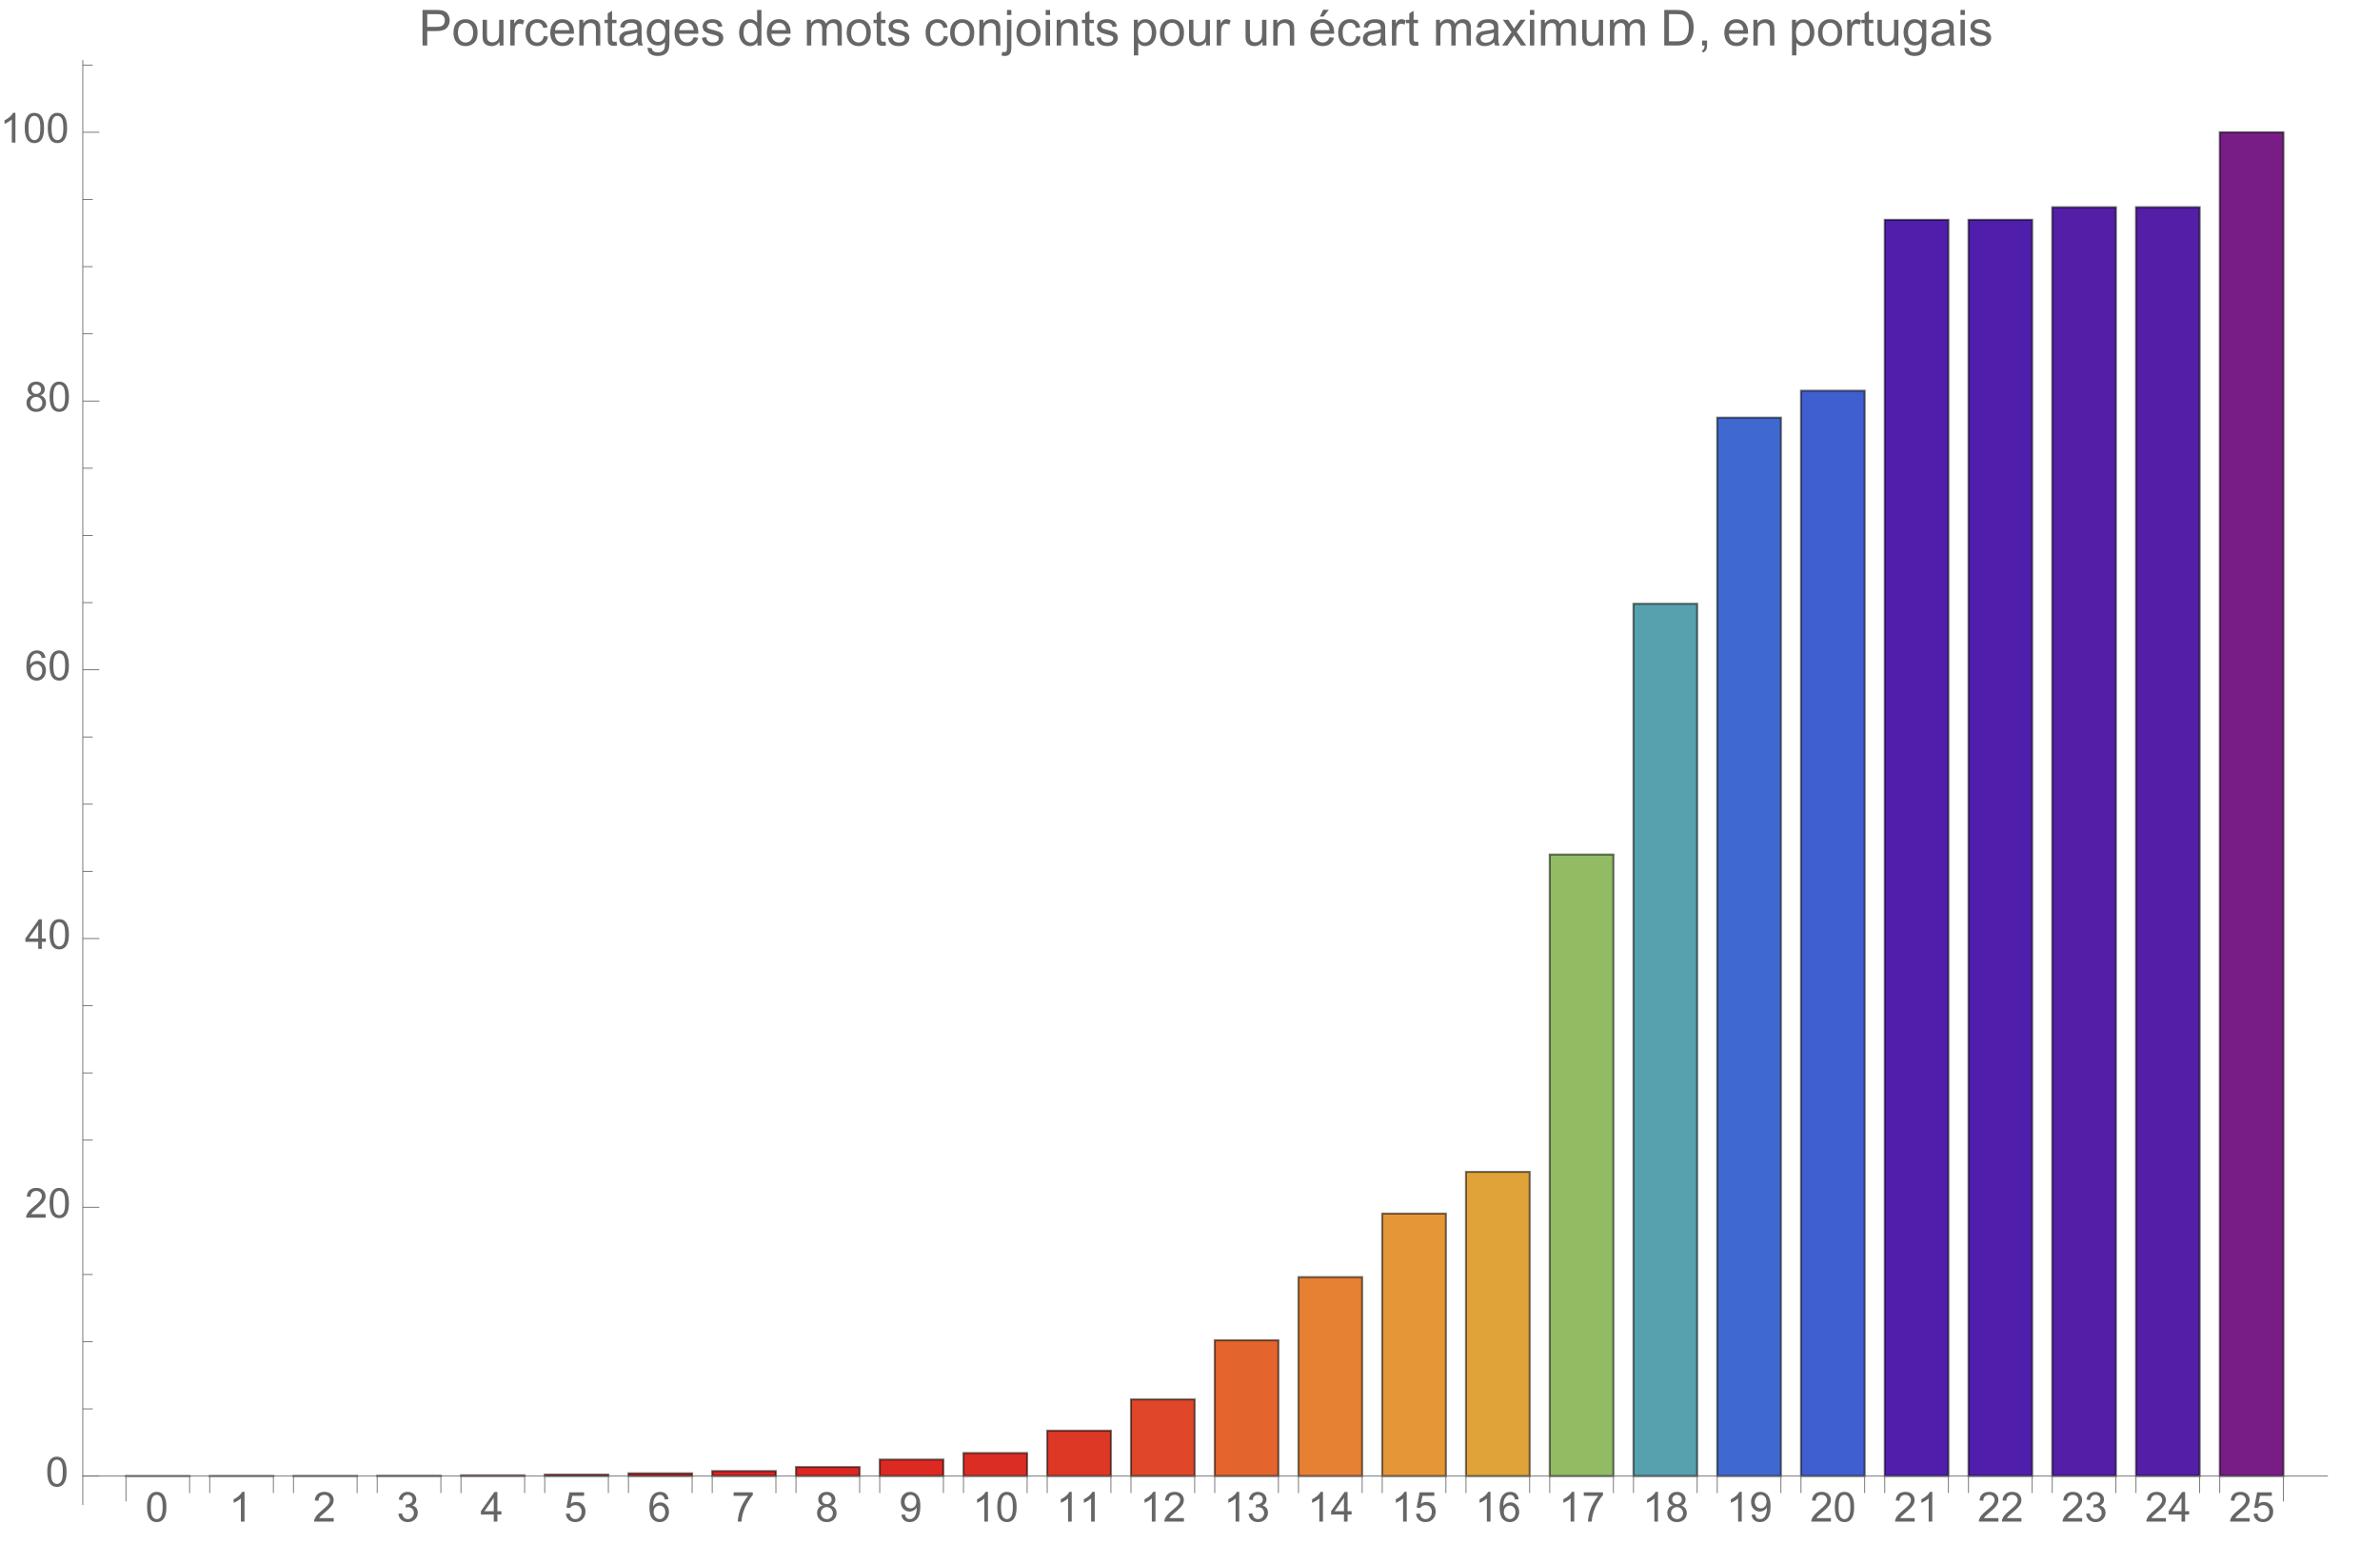 <svg preserveAspectRatio="xMidYMin" viewBox="0 0 575 373" xmlns="http://www.w3.org/2000/svg" xmlns:xlink="http://www.w3.org/1999/xlink"><symbol id="a" overflow="visible"><path d="m.414-3.531c0-.844.09-1.527.262-2.043.176-.516.434-.914.777-1.191.344-.281.773-.422 1.297-.422.383 0 .719.078 1.008.23.289.156.531.379.719.672.188.289.336.645.445 1.062.109.418.16.984.16 1.691 0 .84-.086 1.52-.258 2.035s-.43.914-.773 1.195c-.344.281-.777.422-1.301.422-.691 0-1.234-.246-1.625-.742-.473-.594-.711-1.566-.711-2.91zm.906 0c0 1.176.137 1.957.41 2.348.277.387.613.582 1.02.582.402 0 .742-.195 1.016-.586.277-.391.414-1.172.414-2.344 0-1.18-.137-1.961-.414-2.348-.273-.387-.617-.582-1.027-.582-.402 0-.727.172-.965.516-.305.434-.453 1.238-.453 2.414zm0 0"/></symbol><symbol id="b" overflow="visible"><path d="m3.727 0h-.879v-5.602c-.211.203-.488.406-.832.605-.344.203-.652.355-.926.457v-.852c.492-.23.922-.512 1.289-.84.367-.328.629-.648.781-.957h.566zm0 0"/></symbol><symbol id="c" overflow="visible"><path d="m5.035-.844v.844h-4.73c-.008-.211.027-.414.102-.609.121-.324.312-.641.578-.953s.648-.672 1.148-1.086c.777-.637 1.305-1.141 1.578-1.516.273-.371.41-.723.41-1.055 0-.348-.125-.645-.375-.883-.246-.238-.574-.359-.973-.359-.422 0-.762.129-1.016.383-.254.254-.383.605-.387 1.055l-.902-.094c.062-.672.293-1.188.699-1.539.402-.355.945-.531 1.625-.531.688 0 1.23.191 1.629.57.402.383.602.855.602 1.418 0 .285-.059.566-.176.844-.117.277-.312.566-.582.875-.273.305-.723.727-1.355 1.258-.527.441-.867.742-1.016.902-.148.156-.273.316-.371.477zm0 0"/></symbol><symbol id="d" overflow="visible"><path d="m.422-1.891.875-.117c.102.5.273.859.516 1.078s.539.328.887.328c.414 0 .762-.141 1.047-.43.285-.285.43-.641.43-1.062 0-.406-.133-.738-.395-1-.266-.262-.602-.391-1.008-.391-.164 0-.371.031-.621.094l.098-.77c.059.008.105.012.141.012.375 0 .715-.102 1.012-.297.301-.195.449-.496.449-.902 0-.32-.109-.59-.328-.801-.219-.211-.496-.316-.844-.316-.34 0-.625.105-.852.324-.23.215-.375.535-.441.965l-.879-.156c.109-.59.352-1.047.734-1.371.379-.324.852-.484 1.418-.484.391 0 .75.082 1.082.25.328.168.578.398.754.688.172.289.262.598.262.922 0 .309-.086.594-.25.844-.168.254-.414.457-.738.609.422.098.754.297.988.605.234.309.352.691.352 1.156 0 .625-.23 1.152-.688 1.59-.453.434-1.031.648-1.727.648-.629 0-1.148-.184-1.566-.559-.414-.375-.652-.859-.707-1.457zm0 0"/></symbol><symbol id="e" overflow="visible"><path d="m3.234 0v-1.715h-3.109v-.805l3.27-4.637h.715v4.637h.969v.805h-.969v1.715zm0-2.52v-3.227l-2.242 3.227zm0 0"/></symbol><symbol id="f" overflow="visible"><path d="m.414-1.875.922-.078c.07.449.23.785.477 1.012.25.227.551.34.902.34.422 0 .781-.16 1.074-.477.293-.32.438-.742.438-1.27 0-.504-.141-.898-.422-1.188-.281-.289-.648-.434-1.105-.434-.281 0-.539.062-.766.191-.227.129-.406.297-.535.5l-.828-.105.695-3.68h3.559v.844h-2.855l-.387 1.922c.43-.301.879-.449 1.352-.449.625 0 1.152.215 1.582.648s.645.992.645 1.672c0 .648-.188 1.207-.566 1.68-.457.578-1.086.867-1.879.867-.652 0-1.184-.18-1.594-.547-.41-.363-.648-.848-.707-1.449zm0 0"/></symbol><symbol id="g" overflow="visible"><path d="m4.977-5.406-.875.07c-.078-.344-.188-.598-.332-.754-.238-.25-.531-.375-.879-.375-.281 0-.527.078-.738.234-.277.203-.492.496-.652.883-.16.387-.242.941-.25 1.656.211-.324.469-.562.777-.719.305-.156.625-.234.961-.234.586 0 1.086.215 1.496.648.414.43.617.988.617 1.672 0 .449-.098.867-.289 1.254-.195.383-.461.68-.797.883-.34.207-.727.309-1.156.309-.73 0-1.328-.27-1.789-.809-.461-.539-.695-1.426-.695-2.664 0-1.383.258-2.387.766-3.016.445-.547 1.047-.82 1.805-.82.562 0 1.023.156 1.383.473s.574.754.648 1.309zm-3.59 3.086c0 .305.062.594.191.871.129.277.309.488.539.633.234.145.477.215.73.215.371 0 .688-.148.957-.449.266-.301.398-.707.398-1.219 0-.496-.133-.887-.395-1.172-.262-.285-.598-.426-.996-.426s-.734.141-1.012.426c-.277.285-.414.66-.414 1.121zm0 0"/></symbol><symbol id="h" overflow="visible"><path d="m.473-6.219v-.848h4.637v.684c-.457.484-.91 1.129-1.355 1.934-.449.805-.793 1.633-1.039 2.48-.176.602-.289 1.258-.336 1.969h-.902c.008-.562.117-1.242.328-2.039.211-.797.516-1.57.914-2.309.395-.742.816-1.363 1.262-1.871zm0 0"/></symbol><symbol id="i" overflow="visible"><path d="m1.766-3.883c-.363-.133-.633-.324-.809-.57s-.262-.543-.262-.891c0-.52.184-.957.559-1.312s.875-.531 1.496-.531c.625 0 1.125.18 1.508.543.383.363.57.805.57 1.328 0 .332-.086.621-.262.867-.172.246-.438.434-.793.566.441.145.773.375 1.004.695.23.32.344.699.344 1.141 0 .613-.215 1.129-.648 1.543-.434.418-1.004.625-1.707.625-.707 0-1.277-.207-1.711-.625-.434-.418-.648-.941-.648-1.566 0-.465.117-.855.352-1.168.238-.316.574-.531 1.008-.645zm-.172-1.488c0 .34.105.613.324.832.219.215.504.32.852.32.34 0 .613-.105.832-.32.215-.211.324-.473.324-.781 0-.324-.113-.594-.336-.816-.223-.219-.5-.328-.832-.328-.336 0-.613.105-.836.324-.219.215-.328.469-.328.77zm-.285 3.305c0 .25.059.496.18.73.117.234.293.414.527.543.234.129.488.191.758.191.422 0 .766-.133 1.039-.406.273-.27.41-.613.41-1.027 0-.426-.141-.773-.422-1.051-.281-.277-.633-.414-1.059-.414-.414 0-.754.137-1.027.41-.27.273-.406.613-.406 1.023zm0 0"/></symbol><symbol id="j" overflow="visible"><path d="m.547-1.656.844-.078c.07.398.211.688.41.867.203.18.461.266.777.266.27 0 .508-.062.711-.184.203-.125.371-.289.5-.496.129-.207.238-.484.328-.836.086-.352.133-.711.133-1.078 0-.039-.004-.094-.008-.172-.176.277-.414.504-.719.68-.305.172-.633.262-.988.262-.594 0-1.094-.215-1.504-.645-.41-.43-.617-.996-.617-1.699 0-.727.215-1.312.645-1.754.426-.441.965-.664 1.605-.664.469 0 .895.125 1.277.375.387.25.68.609.879 1.074.203.465.301 1.133.301 2.012 0 .914-.098 1.645-.297 2.188-.199.539-.492.953-.887 1.234-.391.285-.852.426-1.379.426-.559 0-1.016-.156-1.371-.465-.355-.312-.57-.75-.641-1.312zm3.598-3.156c0-.508-.133-.906-.402-1.203-.27-.297-.59-.445-.969-.445-.391 0-.73.16-1.02.48-.289.316-.434.73-.434 1.238 0 .457.137.828.41 1.113.277.285.613.426 1.02.426s.742-.141 1.004-.426c.262-.285.391-.68.391-1.184zm0 0"/></symbol><symbol id="k" overflow="visible"><path d="m.926 0v-8.59h3.238c.57 0 1.008.027 1.309.082.422.07.777.203 1.059.402.285.195.516.473.691.828.172.355.262.746.262 1.172 0 .73-.234 1.348-.699 1.855-.465.504-1.305.758-2.52.758h-2.203v3.492zm1.137-4.508h2.219c.734 0 1.258-.133 1.566-.406.309-.273.465-.66.465-1.156 0-.359-.094-.668-.273-.922-.184-.258-.422-.426-.719-.508-.191-.051-.547-.078-1.062-.078h-2.195zm0 0"/></symbol><symbol id="l" overflow="visible"><path d="m.398-3.109c0-1.152.32-2.008.961-2.562.535-.461 1.188-.691 1.957-.691.855 0 1.555.281 2.098.84.543.562.812 1.336.812 2.324 0 .801-.117 1.43-.359 1.891-.238.457-.59.816-1.047 1.066-.461.254-.961.383-1.504.383-.871 0-1.574-.281-2.113-.836-.535-.559-.805-1.367-.805-2.414zm1.086 0c0 .797.172 1.391.52 1.789.348.395.785.594 1.312.594.523 0 .957-.199 1.309-.598.348-.398.52-1.004.52-1.824 0-.77-.176-1.352-.523-1.746-.352-.398-.785-.598-1.305-.598-.527 0-.965.199-1.312.594-.348.395-.52.992-.52 1.789zm0 0"/></symbol><symbol id="m" overflow="visible"><path d="m4.867 0v-.914c-.484.703-1.141 1.055-1.973 1.055-.367 0-.711-.07-1.027-.211-.32-.141-.555-.316-.711-.531-.152-.211-.262-.473-.324-.781-.043-.207-.066-.535-.066-.984v-3.855h1.055v3.449c0 .551.023.922.066 1.117.066.277.207.492.422.652.215.156.48.238.797.238.316 0 .613-.082.891-.246.277-.16.473-.383.59-.66.113-.281.172-.688.172-1.219v-3.332h1.055v6.223zm0 0"/></symbol><symbol id="n" overflow="visible"><path d="m.781 0v-6.223h.945v.941c.242-.441.469-.73.672-.871.207-.141.43-.211.68-.211.355 0 .715.113 1.082.34l-.363.977c-.258-.152-.516-.227-.773-.227-.23 0-.438.07-.621.207-.184.141-.316.332-.395.578-.117.375-.172.785-.172 1.23v3.258zm0 0"/></symbol><symbol id="o" overflow="visible"><path d="m4.852-2.281 1.039.137c-.113.715-.406 1.273-.871 1.68-.469.402-1.043.605-1.723.605-.852 0-1.535-.277-2.051-.836-.52-.555-.777-1.352-.777-2.391 0-.672.109-1.262.336-1.766.223-.504.559-.883 1.016-1.133.453-.254.949-.379 1.484-.379.676 0 1.227.172 1.656.512.43.344.707.828.828 1.457l-1.023.16c-.098-.418-.273-.734-.52-.945-.25-.211-.551-.316-.902-.316-.531 0-.961.191-1.293.57-.332.383-.496.984-.496 1.809 0 .836.156 1.445.477 1.82.32.379.742.57 1.258.57.414 0 .758-.125 1.035-.383.277-.254.453-.641.527-1.172zm0 0"/></symbol><symbol id="p" overflow="visible"><path d="m5.051-2.004 1.09.137c-.172.637-.492 1.129-.953 1.48-.465.352-1.062.527-1.781.527-.91 0-1.633-.281-2.168-.84-.531-.562-.801-1.348-.801-2.359 0-1.047.273-1.859.812-2.438s1.234-.867 2.094-.867c.832 0 1.516.285 2.039.848.527.566.793 1.367.793 2.391 0 .062-.004.156-.004.281h-4.641c.039.684.23 1.211.578 1.57.348.363.781.547 1.301.547.387 0 .715-.102.988-.305.273-.203.492-.527.652-.973zm-3.465-1.707h3.477c-.047-.523-.18-.914-.398-1.176-.336-.406-.773-.609-1.305-.609-.484 0-.895.16-1.223.488-.332.324-.512.758-.551 1.297zm0 0"/></symbol><symbol id="q" overflow="visible"><path d="m.789 0v-6.223h.953v.887c.457-.684 1.117-1.027 1.977-1.027.375 0 .723.066 1.035.203.316.133.551.309.707.527s.266.48.328.781c.039.195.059.539.059 1.023v3.828h-1.055v-3.785c0-.43-.043-.75-.121-.965-.082-.211-.23-.383-.438-.508-.211-.129-.453-.191-.734-.191-.449 0-.84.145-1.164.426-.328.285-.492.828-.492 1.625v3.398zm0 0"/></symbol><symbol id="r" overflow="visible"><path d="m3.094-.945.152.934c-.297.062-.562.094-.797.094-.383 0-.68-.059-.891-.184-.211-.121-.359-.277-.445-.477-.086-.195-.129-.609-.129-1.242v-3.582h-.773v-.82h.773v-1.543l1.047-.633v2.176h1.062v.82h-1.062v3.637c0 .301.02.496.059.582.035.086.098.152.18.207.086.051.207.074.363.074.117 0 .27-.012.461-.043zm0 0"/></symbol><symbol id="s" overflow="visible"><path d="m4.852-.766c-.391.332-.766.562-1.129.703-.359.137-.746.203-1.16.203-.684 0-1.211-.168-1.578-.5-.367-.336-.551-.762-.551-1.281 0-.305.07-.582.207-.836.141-.25.32-.453.547-.605.223-.152.477-.27.758-.348.207-.055.52-.105.938-.156.852-.102 1.477-.223 1.883-.363.004-.145.004-.238.004-.277 0-.43-.098-.73-.301-.906-.27-.238-.668-.359-1.199-.359-.496 0-.863.09-1.098.262-.238.176-.414.48-.523.926l-1.031-.141c.094-.441.246-.801.461-1.07.215-.273.523-.48.93-.629.406-.145.879-.219 1.414-.219.531 0 .961.062 1.297.188.332.125.574.281.73.473.156.188.266.43.328.719.035.18.051.5.051.969v1.406c0 .98.023 1.602.07 1.863.043.258.133.508.266.746h-1.102c-.109-.219-.18-.477-.211-.766zm-.086-2.359c-.383.156-.961.289-1.727.398-.434.062-.738.133-.918.211-.18.078-.316.195-.418.344-.098.152-.145.32-.145.5 0 .281.105.516.32.703.211.188.523.281.934.281.406 0 .766-.086 1.086-.266.316-.176.547-.422.695-.727.113-.238.172-.594.172-1.055zm0 0"/></symbol><symbol id="t" overflow="visible"><path d="m.598.516 1.027.152c.043.316.16.547.355.691.262.195.621.293 1.074.293.488 0 .863-.098 1.129-.293s.445-.469.539-.82c.055-.215.082-.664.074-1.352-.461.543-1.031.812-1.719.812-.855 0-1.52-.309-1.988-.926-.469-.617-.703-1.355-.703-2.223 0-.594.105-1.141.324-1.641.215-.504.523-.891.934-1.164.406-.273.887-.41 1.438-.41.734 0 1.34.297 1.816.891v-.75h.973v5.379c0 .969-.098 1.656-.297 2.059-.195.406-.508.723-.938.957-.426.234-.953.352-1.578.352-.742 0-1.34-.164-1.801-.5-.457-.332-.676-.836-.66-1.508zm.871-3.738c0 .816.164 1.41.488 1.785s.73.562 1.219.562c.484 0 .891-.184 1.219-.559.328-.371.492-.957.492-1.754 0-.762-.168-1.336-.508-1.723-.336-.387-.746-.582-1.223-.582-.469 0-.867.191-1.195.574-.328.379-.492.945-.492 1.695zm0 0"/></symbol><symbol id="u" overflow="visible"><path d="m.367-1.859 1.047-.164c.059.418.219.742.488.961.266.223.641.336 1.121.336.484 0 .844-.098 1.078-.297.234-.195.352-.43.352-.695 0-.238-.102-.422-.312-.562-.145-.094-.5-.211-1.078-.355-.773-.195-1.309-.363-1.605-.508-.301-.141-.527-.34-.68-.59-.156-.254-.23-.531-.23-.836 0-.277.062-.535.188-.77.129-.238.301-.434.52-.59.164-.121.387-.223.672-.309.281-.082.586-.125.91-.125.488 0 .918.07 1.285.211.371.141.645.332.816.57.176.242.297.562.367.965l-1.031.141c-.047-.32-.184-.57-.41-.75-.223-.18-.543-.27-.949-.27-.484 0-.832.082-1.039.238-.207.16-.312.352-.312.562 0 .137.047.262.133.371.086.113.219.207.402.281.105.039.418.129.934.27.746.199 1.266.363 1.559.488.297.129.527.312.695.555.168.242.254.543.254.902 0 .352-.105.684-.309.992-.207.312-.504.551-.887.723-.387.168-.828.254-1.312.254-.809 0-1.426-.168-1.852-.504-.422-.336-.695-.832-.812-1.496zm0 0"/></symbol><symbol id="v" overflow="visible"><path d="m4.828 0v-.785c-.395.617-.977.926-1.742.926-.496 0-.949-.137-1.367-.41-.414-.273-.738-.656-.965-1.145-.23-.492-.344-1.055-.344-1.691 0-.621.105-1.184.309-1.691.207-.504.52-.891.934-1.164.414-.27.879-.402 1.387-.402.375 0 .711.078 1.004.238.293.156.531.363.715.617v-3.082h1.047v8.59zm-3.336-3.105c0 .797.172 1.395.508 1.785.336.395.73.594 1.188.594.461 0 .852-.188 1.176-.566.32-.375.48-.949.48-1.723 0-.852-.164-1.477-.492-1.875-.328-.398-.73-.602-1.211-.602-.469 0-.859.195-1.176.578-.312.383-.473.984-.473 1.809zm0 0"/></symbol><symbol id="w" overflow="visible"><path d="m.789 0v-6.223h.945v.871c.195-.305.453-.547.781-.734.324-.184.691-.277 1.105-.277.461 0 .84.098 1.133.285.297.191.504.461.625.805.492-.727 1.133-1.09 1.922-1.09.617 0 1.09.172 1.426.512.332.344.496.867.496 1.578v4.273h-1.051v-3.922c0-.422-.031-.723-.102-.91-.066-.184-.191-.332-.371-.449-.18-.113-.391-.168-.633-.168-.438 0-.801.145-1.09.438-.289.289-.434.754-.434 1.395v3.617h-1.055v-4.043c0-.469-.086-.82-.258-1.055s-.453-.352-.844-.352c-.297 0-.57.078-.824.234-.25.156-.434.387-.547.684-.113.301-.172.734-.172 1.305v3.227zm0 0"/></symbol><symbol id="x" overflow="visible"><path d="m.785-7.367v-1.223h1.055v1.223zm-1.336 9.781.199-.898c.211.055.375.086.5.086.215 0 .375-.074.477-.215.105-.145.16-.5.16-1.07v-6.539h1.055v6.562c0 .766-.098 1.301-.301 1.598-.254.391-.672.586-1.266.586-.285 0-.559-.035-.824-.109zm0 0"/></symbol><symbol id="y" overflow="visible"><path d="m.797-7.375v-1.215h1.055v1.215zm0 7.375v-6.223h1.055v6.223zm0 0"/></symbol><symbol id="z" overflow="visible"><path d="m.789 2.383v-8.605h.961v.809c.227-.316.484-.555.77-.711.285-.16.629-.238 1.035-.238.531 0 1 .137 1.406.41s.715.66.922 1.156c.207.5.312 1.047.312 1.641 0 .637-.117 1.207-.344 1.719-.23.508-.562.898-.996 1.172-.438.27-.895.406-1.375.406-.352 0-.668-.074-.945-.223-.281-.148-.512-.336-.691-.562v3.027zm.957-5.461c0 .801.16 1.395.488 1.777.324.383.715.574 1.176.574.469 0 .871-.199 1.203-.594.336-.398.504-1.012.504-1.844 0-.793-.164-1.387-.492-1.781-.324-.395-.715-.594-1.168-.594-.449 0-.848.211-1.191.633-.348.418-.52 1.031-.52 1.828zm0 0"/></symbol><symbol id="A" overflow="visible"><path d="m5.051-2.004 1.09.137c-.172.637-.492 1.129-.953 1.48-.465.352-1.062.527-1.781.527-.91 0-1.633-.281-2.168-.84-.531-.562-.801-1.348-.801-2.359 0-1.047.273-1.859.812-2.438s1.234-.867 2.094-.867c.832 0 1.516.285 2.039.848.527.566.793 1.367.793 2.391 0 .062-.004.156-.004.281h-4.641c.039.684.23 1.211.578 1.57.348.363.781.547 1.301.547.387 0 .715-.102.988-.305.273-.203.492-.527.652-.973zm-3.465-1.707h3.477c-.047-.523-.18-.914-.398-1.176-.336-.406-.773-.609-1.305-.609-.484 0-.895.16-1.223.488-.332.324-.512.758-.551 1.297zm1.141-3.285.777-1.641h1.383l-1.289 1.641zm0 0"/></symbol><symbol id="B" overflow="visible"><path d="m.086 0 2.273-3.234-2.102-2.988h1.32l.953 1.457c.18.277.324.512.434.699.172-.258.332-.488.473-.684l1.051-1.473h1.262l-2.152 2.93 2.316 3.293h-1.297l-1.277-1.934-.34-.52-1.633 2.453zm0 0"/></symbol><symbol id="C" overflow="visible"><path d="m.926 0v-8.59h2.957c.668 0 1.18.043 1.531.121.492.113.914.32 1.258.617.453.383.793.871 1.02 1.469.223.594.336 1.273.336 2.039 0 .652-.074 1.234-.23 1.734-.152.504-.344.922-.586 1.254-.238.328-.496.59-.781.777-.281.191-.625.336-1.023.43-.402.098-.859.148-1.383.148zm1.137-1.016h1.836c.566 0 1.008-.051 1.332-.156.32-.105.578-.254.77-.445.27-.27.48-.633.629-1.086.152-.457.227-1.008.227-1.656 0-.898-.148-1.59-.441-2.07-.297-.484-.656-.805-1.078-.969-.305-.117-.793-.18-1.469-.18h-1.805zm0 0"/></symbol><symbol id="D" overflow="visible"><path d="m1.066 0v-1.203h1.199v1.203c0 .441-.078.797-.234 1.07-.156.27-.402.48-.742.629l-.293-.449c.223-.098.387-.242.492-.434.105-.188.164-.461.176-.816zm0 0"/></symbol><g transform="translate(-66 -5)"><path d="m96.426 361.648v-.023h15.383v.023zm0 0" fill="#db2122" stroke="#db2122" stroke-linecap="square" stroke-miterlimit="3.25" stroke-width=".03"/><path d="m96.426 361.648v-.023h15.383v.023zm0 0" style="fill:none;stroke-width:.5;stroke-linecap:square;stroke:#000;stroke-opacity:.518;stroke-miterlimit:3.25"/><path d="m116.66 361.648v-.031h15.383v.031zm0 0" fill="#db2122" stroke="#db2122" stroke-linecap="square" stroke-miterlimit="3.25" stroke-width=".03"/><path d="m116.66 361.648v-.031h15.383v.031zm0 0" style="fill:none;stroke-width:.5;stroke-linecap:square;stroke:#000;stroke-opacity:.518;stroke-miterlimit:3.25"/><path d="m136.895 361.648v-.047h15.383v.047zm0 0" fill="#db2122" stroke="#db2122" stroke-linecap="square" stroke-miterlimit="3.25" stroke-width=".03"/><path d="m136.895 361.648v-.047h15.383v.047zm0 0" style="fill:none;stroke-width:.5;stroke-linecap:square;stroke:#000;stroke-opacity:.518;stroke-miterlimit:3.25"/><path d="m157.129 361.648v-.09h15.383v.09zm0 0" fill="#db2222" stroke="#db2222" stroke-linecap="square" stroke-miterlimit="3.25" stroke-width=".03"/><path d="m157.129 361.648v-.09h15.383v.09zm0 0" style="fill:none;stroke-width:.5;stroke-linecap:square;stroke:#000;stroke-opacity:.518;stroke-miterlimit:3.25"/><path d="m177.363 361.648v-.18h15.383v.18zm0 0" fill="#db2222" stroke="#db2222" stroke-linecap="square" stroke-miterlimit="3.25" stroke-width=".03"/><path d="m177.363 361.648v-.18h15.383v.18zm0 0" style="fill:none;stroke-width:.5;stroke-linecap:square;stroke:#000;stroke-opacity:.518;stroke-miterlimit:3.25"/><path d="m197.598 361.648v-.359h15.383v.359zm0 0" fill="#db2222" stroke="#db2222" stroke-linecap="square" stroke-miterlimit="3.25" stroke-width=".03"/><path d="m197.598 361.648v-.359h15.383v.359zm0 0" style="fill:none;stroke-width:.5;stroke-linecap:square;stroke:#000;stroke-opacity:.518;stroke-miterlimit:3.25"/><path d="m217.832 361.648v-.66h15.383v.66zm0 0" fill="#db2322" stroke="#db2322" stroke-linecap="square" stroke-miterlimit="3.25" stroke-width=".03"/><path d="m217.832 361.648v-.66h15.383v.66zm0 0" style="fill:none;stroke-width:.5;stroke-linecap:square;stroke:#000;stroke-opacity:.518;stroke-miterlimit:3.25"/><path d="m238.066 361.648v-1.215h15.387v1.215zm0 0" fill="#db2422" stroke="#db2422" stroke-linecap="square" stroke-miterlimit="3.25" stroke-width=".03"/><path d="m238.066 361.648v-1.215h15.387v1.215zm0 0" style="fill:none;stroke-width:.5;stroke-linecap:square;stroke:#000;stroke-opacity:.518;stroke-miterlimit:3.25"/><path d="m258.301 361.648v-2.188h15.387v2.188zm0 0" fill="#db2622" stroke="#db2622" stroke-linecap="square" stroke-miterlimit="3.25" stroke-width=".03"/><path d="m258.301 361.648v-2.188h15.387v2.188zm0 0" style="fill:none;stroke-width:.5;stroke-linecap:square;stroke:#000;stroke-opacity:.518;stroke-miterlimit:3.25"/><path d="m278.535 361.648v-3.996h15.387v3.996zm0 0" fill="#dc2a23" stroke="#dc2a23" stroke-linecap="square" stroke-miterlimit="3.25" stroke-width=".03"/><path d="m278.535 361.648v-3.996h15.387v3.996zm0 0" style="fill:none;stroke-width:.5;stroke-linecap:square;stroke:#000;stroke-opacity:.518;stroke-miterlimit:3.25"/><path d="m298.77 361.648v-5.566h15.387v5.566zm0 0" fill="#dc2d24" stroke="#dc2d24" stroke-linecap="square" stroke-miterlimit="3.25" stroke-width=".03"/><path d="m298.77 361.648v-5.566h15.387v5.566zm0 0" style="fill:none;stroke-width:.5;stroke-linecap:square;stroke:#000;stroke-opacity:.518;stroke-miterlimit:3.25"/><path d="m319.004 361.648v-10.969h15.387v10.969zm0 0" fill="#dd3826" stroke="#dd3826" stroke-linecap="square" stroke-miterlimit="3.25" stroke-width=".03"/><path d="m319.004 361.648v-10.969h15.387v10.969zm0 0" style="fill:none;stroke-width:.5;stroke-linecap:square;stroke:#000;stroke-opacity:.518;stroke-miterlimit:3.25"/><path d="m339.238 361.648v-18.531h15.387v18.531zm0 0" fill="#df4728" stroke="#df4728" stroke-linecap="square" stroke-miterlimit="3.25" stroke-width=".03"/><path d="m339.238 361.648v-18.531h15.387v18.531zm0 0" style="fill:none;stroke-width:.5;stroke-linecap:square;stroke:#000;stroke-opacity:.518;stroke-miterlimit:3.25"/><path d="m359.477 361.648v-32.82h15.383v32.82zm0 0" fill="#e4642e" stroke="#e4642e" stroke-linecap="square" stroke-miterlimit="3.25" stroke-width=".03"/><path d="m359.477 361.648v-32.82h15.383v32.82zm0 0" style="fill:none;stroke-width:.5;stroke-linecap:square;stroke:#000;stroke-opacity:.518;stroke-miterlimit:3.25"/><path d="m379.711 361.648v-48.074h15.383v48.074zm0 0" fill="#e68033" stroke="#e68033" stroke-linecap="square" stroke-miterlimit="3.25" stroke-width=".03"/><path d="m379.711 361.648v-48.074h15.383v48.074zm0 0" style="fill:none;stroke-width:.5;stroke-linecap:square;stroke:#000;stroke-opacity:.518;stroke-miterlimit:3.25"/><path d="m399.945 361.648v-63.414h15.383v63.414zm0 0" fill="#e59738" stroke="#e59738" stroke-linecap="square" stroke-miterlimit="3.25" stroke-width=".03"/><path d="m399.945 361.648v-63.414h15.383v63.414zm0 0" style="fill:none;stroke-width:.5;stroke-linecap:square;stroke:#000;stroke-opacity:.518;stroke-miterlimit:3.25"/><path d="m420.18 361.648v-73.5h15.383v73.5zm0 0" fill="#e0a33a" stroke="#e0a33a" stroke-linecap="square" stroke-miterlimit="3.25" stroke-width=".03"/><path d="m420.18 361.648v-73.5h15.383v73.5zm0 0" style="fill:none;stroke-width:.5;stroke-linecap:square;stroke:#000;stroke-opacity:.518;stroke-miterlimit:3.25"/><path d="m440.414 361.648v-150.168h15.383v150.168zm0 0" fill="#91bc64" stroke="#91bc64" stroke-linecap="square" stroke-miterlimit="3.25" stroke-width=".03"/><path d="m440.414 361.648v-150.168h15.383v150.168zm0 0" style="fill:none;stroke-width:.5;stroke-linecap:square;stroke:#000;stroke-opacity:.518;stroke-miterlimit:3.25"/><path d="m460.648 361.648v-210.762h15.383v210.762zm0 0" fill="#57a0ae" stroke="#57a0ae" stroke-linecap="square" stroke-miterlimit="3.25" stroke-width=".03"/><path d="m460.648 361.648v-210.762h15.383v210.762zm0 0" style="fill:none;stroke-width:.5;stroke-linecap:square;stroke:#000;stroke-opacity:.518;stroke-miterlimit:3.25"/><path d="m480.883 361.648v-255.734h15.383v255.734zm0 0" fill="#4069cf" stroke="#4069cf" stroke-linecap="square" stroke-miterlimit="3.25" stroke-width=".03"/><path d="m480.883 361.648v-255.734h15.383v255.734zm0 0" style="fill:none;stroke-width:.5;stroke-linecap:square;stroke:#000;stroke-opacity:.518;stroke-miterlimit:3.25"/><path d="m501.117 361.648v-262.242h15.383v262.242zm0 0" fill="#3f5fd0" stroke="#3f5fd0" stroke-linecap="square" stroke-miterlimit="3.25" stroke-width=".03"/><path d="m501.117 361.648v-262.242h15.383v262.242zm0 0" style="fill:none;stroke-width:.5;stroke-linecap:square;stroke:#000;stroke-opacity:.518;stroke-miterlimit:3.25"/><path d="m521.352 361.648v-303.535h15.383v303.535zm0 0" fill="#4f1fab" stroke="#4f1fab" stroke-linecap="square" stroke-miterlimit="3.25" stroke-width=".03"/><path d="m521.352 361.648v-303.535h15.383v303.535zm0 0" style="fill:none;stroke-width:.5;stroke-linecap:square;stroke:#000;stroke-opacity:.518;stroke-miterlimit:3.25"/><path d="m541.586 361.648v-303.547h15.383v303.547zm0 0" fill="#4f1fab" stroke="#4f1fab" stroke-linecap="square" stroke-miterlimit="3.25" stroke-width=".03"/><path d="m541.586 361.648v-303.547h15.383v303.547zm0 0" style="fill:none;stroke-width:.5;stroke-linecap:square;stroke:#000;stroke-opacity:.518;stroke-miterlimit:3.25"/><path d="m561.82 361.648v-306.574h15.383v306.574zm0 0" fill="#541ea6" stroke="#541ea6" stroke-linecap="square" stroke-miterlimit="3.25" stroke-width=".03"/><path d="m561.82 361.648v-306.574h15.383v306.574zm0 0" style="fill:none;stroke-width:.5;stroke-linecap:square;stroke:#000;stroke-opacity:.518;stroke-miterlimit:3.25"/><path d="m582.055 361.648v-306.586h15.383v306.586zm0 0" fill="#541ea6" stroke="#541ea6" stroke-linecap="square" stroke-miterlimit="3.25" stroke-width=".03"/><path d="m582.055 361.648v-306.586h15.383v306.586zm0 0" style="fill:none;stroke-width:.5;stroke-linecap:square;stroke:#000;stroke-opacity:.518;stroke-miterlimit:3.25"/><path d="m602.289 361.648v-324.691h15.387v324.691zm0 0" fill="#781c86" stroke="#781c86" stroke-linecap="square" stroke-miterlimit="3.25" stroke-width=".03"/><path d="m602.289 361.648v-324.691h15.387v324.691zm0 0" style="fill:none;stroke-width:.5;stroke-linecap:square;stroke:#000;stroke-opacity:.518;stroke-miterlimit:3.25"/><path d="m86 361.648h542.309" fill="none" stroke="#666" stroke-linecap="square" stroke-miterlimit="3.25" stroke-width=".2"/><path d="m96.426 361.648v6" fill="none" stroke="#666" stroke-linecap="square" stroke-miterlimit="3.25" stroke-width=".2"/><path d="m617.676 361.648v6" fill="none" stroke="#666" stroke-linecap="square" stroke-miterlimit="3.25" stroke-width=".2"/><path d="m111.809 361.648v4" fill="none" stroke="#666" stroke-linecap="square" stroke-miterlimit="3.25" stroke-width=".2"/><path d="m116.66 361.648v4" fill="none" stroke="#666" stroke-linecap="square" stroke-miterlimit="3.25" stroke-width=".2"/><path d="m132.043 361.648v4" fill="none" stroke="#666" stroke-linecap="square" stroke-miterlimit="3.25" stroke-width=".2"/><path d="m136.895 361.648v4" fill="none" stroke="#666" stroke-linecap="square" stroke-miterlimit="3.25" stroke-width=".2"/><path d="m152.277 361.648v4" fill="none" stroke="#666" stroke-linecap="square" stroke-miterlimit="3.25" stroke-width=".2"/><path d="m157.129 361.648v4" fill="none" stroke="#666" stroke-linecap="square" stroke-miterlimit="3.25" stroke-width=".2"/><path d="m172.512 361.648v4" fill="none" stroke="#666" stroke-linecap="square" stroke-miterlimit="3.25" stroke-width=".2"/><path d="m177.363 361.648v4" fill="none" stroke="#666" stroke-linecap="square" stroke-miterlimit="3.25" stroke-width=".2"/><path d="m192.746 361.648v4" fill="none" stroke="#666" stroke-linecap="square" stroke-miterlimit="3.25" stroke-width=".2"/><path d="m197.598 361.648v4" fill="none" stroke="#666" stroke-linecap="square" stroke-miterlimit="3.25" stroke-width=".2"/><path d="m212.98 361.648v4" fill="none" stroke="#666" stroke-linecap="square" stroke-miterlimit="3.25" stroke-width=".2"/><path d="m217.832 361.648v4" fill="none" stroke="#666" stroke-linecap="square" stroke-miterlimit="3.25" stroke-width=".2"/><path d="m233.215 361.648v4" fill="none" stroke="#666" stroke-linecap="square" stroke-miterlimit="3.25" stroke-width=".2"/><path d="m238.066 361.648v4" fill="none" stroke="#666" stroke-linecap="square" stroke-miterlimit="3.25" stroke-width=".2"/><path d="m253.453 361.648v4" fill="none" stroke="#666" stroke-linecap="square" stroke-miterlimit="3.25" stroke-width=".2"/><path d="m258.301 361.648v4" fill="none" stroke="#666" stroke-linecap="square" stroke-miterlimit="3.25" stroke-width=".2"/><path d="m273.688 361.648v4" fill="none" stroke="#666" stroke-linecap="square" stroke-miterlimit="3.25" stroke-width=".2"/><path d="m278.535 361.648v4" fill="none" stroke="#666" stroke-linecap="square" stroke-miterlimit="3.25" stroke-width=".2"/><path d="m293.922 361.648v4" fill="none" stroke="#666" stroke-linecap="square" stroke-miterlimit="3.25" stroke-width=".2"/><path d="m298.77 361.648v4" fill="none" stroke="#666" stroke-linecap="square" stroke-miterlimit="3.25" stroke-width=".2"/><path d="m314.156 361.648v4" fill="none" stroke="#666" stroke-linecap="square" stroke-miterlimit="3.25" stroke-width=".2"/><path d="m319.004 361.648v4" fill="none" stroke="#666" stroke-linecap="square" stroke-miterlimit="3.25" stroke-width=".2"/><path d="m334.391 361.648v4" fill="none" stroke="#666" stroke-linecap="square" stroke-miterlimit="3.25" stroke-width=".2"/><path d="m339.238 361.648v4" fill="none" stroke="#666" stroke-linecap="square" stroke-miterlimit="3.25" stroke-width=".2"/><path d="m354.625 361.648v4" fill="none" stroke="#666" stroke-linecap="square" stroke-miterlimit="3.25" stroke-width=".2"/><path d="m359.477 361.648v4" fill="none" stroke="#666" stroke-linecap="square" stroke-miterlimit="3.25" stroke-width=".2"/><path d="m374.859 361.648v4" fill="none" stroke="#666" stroke-linecap="square" stroke-miterlimit="3.25" stroke-width=".2"/><path d="m379.711 361.648v4" fill="none" stroke="#666" stroke-linecap="square" stroke-miterlimit="3.25" stroke-width=".2"/><path d="m395.094 361.648v4" fill="none" stroke="#666" stroke-linecap="square" stroke-miterlimit="3.25" stroke-width=".2"/><path d="m399.945 361.648v4" fill="none" stroke="#666" stroke-linecap="square" stroke-miterlimit="3.25" stroke-width=".2"/><path d="m415.328 361.648v4" fill="none" stroke="#666" stroke-linecap="square" stroke-miterlimit="3.25" stroke-width=".2"/><path d="m420.18 361.648v4" fill="none" stroke="#666" stroke-linecap="square" stroke-miterlimit="3.25" stroke-width=".2"/><path d="m435.562 361.648v4" fill="none" stroke="#666" stroke-linecap="square" stroke-miterlimit="3.25" stroke-width=".2"/><path d="m440.414 361.648v4" fill="none" stroke="#666" stroke-linecap="square" stroke-miterlimit="3.25" stroke-width=".2"/><path d="m455.797 361.648v4" fill="none" stroke="#666" stroke-linecap="square" stroke-miterlimit="3.25" stroke-width=".2"/><path d="m460.648 361.648v4" fill="none" stroke="#666" stroke-linecap="square" stroke-miterlimit="3.25" stroke-width=".2"/><path d="m476.031 361.648v4" fill="none" stroke="#666" stroke-linecap="square" stroke-miterlimit="3.25" stroke-width=".2"/><path d="m480.883 361.648v4" fill="none" stroke="#666" stroke-linecap="square" stroke-miterlimit="3.25" stroke-width=".2"/><path d="m496.266 361.648v4" fill="none" stroke="#666" stroke-linecap="square" stroke-miterlimit="3.25" stroke-width=".2"/><path d="m501.117 361.648v4" fill="none" stroke="#666" stroke-linecap="square" stroke-miterlimit="3.25" stroke-width=".2"/><path d="m516.5 361.648v4" fill="none" stroke="#666" stroke-linecap="square" stroke-miterlimit="3.25" stroke-width=".2"/><path d="m521.352 361.648v4" fill="none" stroke="#666" stroke-linecap="square" stroke-miterlimit="3.25" stroke-width=".2"/><path d="m536.734 361.648v4" fill="none" stroke="#666" stroke-linecap="square" stroke-miterlimit="3.25" stroke-width=".2"/><path d="m541.586 361.648v4" fill="none" stroke="#666" stroke-linecap="square" stroke-miterlimit="3.25" stroke-width=".2"/><path d="m556.969 361.648v4" fill="none" stroke="#666" stroke-linecap="square" stroke-miterlimit="3.25" stroke-width=".2"/><path d="m561.82 361.648v4" fill="none" stroke="#666" stroke-linecap="square" stroke-miterlimit="3.25" stroke-width=".2"/><path d="m577.203 361.648v4" fill="none" stroke="#666" stroke-linecap="square" stroke-miterlimit="3.25" stroke-width=".2"/><path d="m582.055 361.648v4" fill="none" stroke="#666" stroke-linecap="square" stroke-miterlimit="3.25" stroke-width=".2"/><path d="m597.438 361.648v4" fill="none" stroke="#666" stroke-linecap="square" stroke-miterlimit="3.25" stroke-width=".2"/><path d="m602.289 361.648v4" fill="none" stroke="#666" stroke-linecap="square" stroke-miterlimit="3.25" stroke-width=".2"/></g><use fill="#666" x="35.117" xlink:href="#a" y="367.647"/><use fill="#666" x="55.352" xlink:href="#b" y="367.647"/><use fill="#666" x="75.586" xlink:href="#c" y="367.647"/><use fill="#666" x="95.821" xlink:href="#d" y="367.647"/><use fill="#666" x="116.055" xlink:href="#e" y="367.647"/><use fill="#666" x="136.29" xlink:href="#f" y="367.647"/><use fill="#666" x="156.525" xlink:href="#g" y="367.647"/><use fill="#666" x="176.759" xlink:href="#h" y="367.647"/><use fill="#666" x="196.994" xlink:href="#i" y="367.647"/><use fill="#666" x="217.228" xlink:href="#j" y="367.647"/><g fill="#666"><use x="234.963" xlink:href="#b" y="367.647"/><use x="240.524" xlink:href="#a" y="367.647"/></g><g fill="#666"><use x="255.198" xlink:href="#b" y="367.647"/><use x="260.759" xlink:href="#b" y="367.647"/></g><g fill="#666"><use x="275.432" xlink:href="#b" y="367.647"/><use x="280.994" xlink:href="#c" y="367.647"/></g><g fill="#666"><use x="295.667" xlink:href="#b" y="367.647"/><use x="301.228" xlink:href="#d" y="367.647"/></g><g fill="#666"><use x="315.901" xlink:href="#b" y="367.647"/><use x="321.463" xlink:href="#e" y="367.647"/></g><g fill="#666"><use x="336.136" xlink:href="#b" y="367.647"/><use x="341.697" xlink:href="#f" y="367.647"/></g><g fill="#666"><use x="356.371" xlink:href="#b" y="367.647"/><use x="361.932" xlink:href="#g" y="367.647"/></g><g fill="#666"><use x="376.605" xlink:href="#b" y="367.647"/><use x="382.167" xlink:href="#h" y="367.647"/></g><g fill="#666"><use x="396.84" xlink:href="#b" y="367.647"/><use x="402.401" xlink:href="#i" y="367.647"/></g><g fill="#666"><use x="417.074" xlink:href="#b" y="367.647"/><use x="422.636" xlink:href="#j" y="367.647"/></g><g fill="#666"><use x="437.309" xlink:href="#c" y="367.647"/><use x="442.87" xlink:href="#a" y="367.647"/></g><g fill="#666"><use x="457.544" xlink:href="#c" y="367.647"/><use x="463.105" xlink:href="#b" y="367.647"/></g><g fill="#666"><use x="477.778" xlink:href="#c" y="367.647"/><use x="483.34" xlink:href="#c" y="367.647"/></g><g fill="#666"><use x="498.013" xlink:href="#c" y="367.647"/><use x="503.574" xlink:href="#d" y="367.647"/></g><g fill="#666"><use x="518.247" xlink:href="#c" y="367.647"/><use x="523.809" xlink:href="#e" y="367.647"/></g><g fill="#666"><use x="538.482" xlink:href="#c" y="367.647"/><use x="544.043" xlink:href="#f" y="367.647"/></g><path d="m86 361.648h4" fill="none" stroke="#666" stroke-miterlimit="3.25" stroke-width=".2" transform="translate(-66 -5)"/><use fill="#666" x="11" xlink:href="#a" y="359.147"/><path d="m86 345.414h2.398" fill="none" stroke="#666" stroke-miterlimit="3.25" stroke-width=".2" transform="translate(-66 -5)"/><path d="m86 329.18h2.398" fill="none" stroke="#666" stroke-miterlimit="3.25" stroke-width=".2" transform="translate(-66 -5)"/><path d="m86 312.945h2.398" fill="none" stroke="#666" stroke-miterlimit="3.25" stroke-width=".2" transform="translate(-66 -5)"/><path d="m86 296.707h4" fill="none" stroke="#666" stroke-miterlimit="3.25" stroke-width=".2" transform="translate(-66 -5)"/><g fill="#666"><use x="6" xlink:href="#c" y="294.209"/><use x="11.562" xlink:href="#a" y="294.209"/></g><path d="m86 280.473h2.398" fill="none" stroke="#666" stroke-miterlimit="3.25" stroke-width=".2" transform="translate(-66 -5)"/><path d="m86 264.238h2.398" fill="none" stroke="#666" stroke-miterlimit="3.25" stroke-width=".2" transform="translate(-66 -5)"/><path d="m86 248.004h2.398" fill="none" stroke="#666" stroke-miterlimit="3.25" stroke-width=".2" transform="translate(-66 -5)"/><path d="m86 231.77h4" fill="none" stroke="#666" stroke-miterlimit="3.25" stroke-width=".2" transform="translate(-66 -5)"/><g fill="#666"><use x="6" xlink:href="#e" y="229.271"/><use x="11.562" xlink:href="#a" y="229.271"/></g><path d="m86 215.535h2.398" fill="none" stroke="#666" stroke-miterlimit="3.25" stroke-width=".2" transform="translate(-66 -5)"/><path d="m86 199.301h2.398" fill="none" stroke="#666" stroke-miterlimit="3.25" stroke-width=".2" transform="translate(-66 -5)"/><path d="m86 183.066h2.398" fill="none" stroke="#666" stroke-miterlimit="3.25" stroke-width=".2" transform="translate(-66 -5)"/><path d="m86 166.832h4" fill="none" stroke="#666" stroke-miterlimit="3.25" stroke-width=".2" transform="translate(-66 -5)"/><g fill="#666"><use x="6" xlink:href="#g" y="164.333"/><use x="11.562" xlink:href="#a" y="164.333"/></g><path d="m86 150.598h2.398" fill="none" stroke="#666" stroke-miterlimit="3.25" stroke-width=".2" transform="translate(-66 -5)"/><path d="m86 134.363h2.398" fill="none" stroke="#666" stroke-miterlimit="3.25" stroke-width=".2" transform="translate(-66 -5)"/><path d="m86 118.129h2.398" fill="none" stroke="#666" stroke-miterlimit="3.25" stroke-width=".2" transform="translate(-66 -5)"/><path d="m86 101.895h4" fill="none" stroke="#666" stroke-miterlimit="3.25" stroke-width=".2" transform="translate(-66 -5)"/><g fill="#666"><use x="6" xlink:href="#i" y="99.395"/><use x="11.562" xlink:href="#a" y="99.395"/></g><path d="m86 85.66h2.398" fill="none" stroke="#666" stroke-miterlimit="3.25" stroke-width=".2" transform="translate(-66 -5)"/><path d="m86 69.426h2.398" fill="none" stroke="#666" stroke-miterlimit="3.25" stroke-width=".2" transform="translate(-66 -5)"/><path d="m86 53.191h2.398" fill="none" stroke="#666" stroke-miterlimit="3.25" stroke-width=".2" transform="translate(-66 -5)"/><path d="m86 36.957h4" fill="none" stroke="#666" stroke-miterlimit="3.25" stroke-width=".2" transform="translate(-66 -5)"/><g fill="#666"><use xlink:href="#b" y="34.456"/><use x="5.562" xlink:href="#a" y="34.456"/><use x="11.123" xlink:href="#a" y="34.456"/></g><path d="m86 20.723h2.398" fill="none" stroke="#666" stroke-miterlimit="3.25" stroke-width=".2" transform="translate(-66 -5)"/><path d="m86 368.629v-349.129" fill="none" stroke="#666" stroke-miterlimit="3.25" stroke-width=".2" transform="translate(-66 -5)"/><g fill="#666"><use x="101.154" xlink:href="#k" y="11"/><use x="109.158" xlink:href="#l" y="11"/><use x="115.831" xlink:href="#m" y="11"/><use x="122.505" xlink:href="#n" y="11"/><use x="126.501" xlink:href="#o" y="11"/><use x="132.501" xlink:href="#p" y="11"/><use x="139.175" xlink:href="#q" y="11"/><use x="145.849" xlink:href="#r" y="11"/><use x="149.183" xlink:href="#s" y="11"/><use x="155.857" xlink:href="#t" y="11"/><use x="162.531" xlink:href="#p" y="11"/><use x="169.204" xlink:href="#u" y="11"/></g><g fill="#666"><use x="178.154" xlink:href="#v" y="11"/><use x="184.828" xlink:href="#p" y="11"/></g><g fill="#666"><use x="194.154" xlink:href="#w" y="11"/><use x="204.15" xlink:href="#l" y="11"/><use x="210.824" xlink:href="#r" y="11"/><use x="214.158" xlink:href="#u" y="11"/></g><g fill="#666"><use x="223.154" xlink:href="#o" y="11"/><use x="229.154" xlink:href="#l" y="11"/><use x="235.828" xlink:href="#q" y="11"/><use x="242.501" xlink:href="#x" y="11"/><use x="245.167" xlink:href="#l" y="11"/><use x="251.841" xlink:href="#y" y="11"/><use x="254.507" xlink:href="#q" y="11"/><use x="261.181" xlink:href="#r" y="11"/><use x="264.515" xlink:href="#u" y="11"/></g><g fill="#666"><use x="273.154" xlink:href="#z" y="11"/><use x="279.828" xlink:href="#l" y="11"/><use x="286.501" xlink:href="#m" y="11"/><use x="293.175" xlink:href="#n" y="11"/></g><g fill="#666"><use x="300.154" xlink:href="#m" y="11"/><use x="306.828" xlink:href="#q" y="11"/></g><g fill="#666"><use x="316.154" xlink:href="#A" y="11"/><use x="322.828" xlink:href="#o" y="11"/><use x="328.828" xlink:href="#s" y="11"/><use x="335.501" xlink:href="#n" y="11"/><use x="339.497" xlink:href="#r" y="11"/></g><g fill="#666"><use x="346.154" xlink:href="#w" y="11"/><use x="356.15" xlink:href="#s" y="11"/><use x="362.824" xlink:href="#B" y="11"/><use x="368.824" xlink:href="#y" y="11"/><use x="371.49" xlink:href="#w" y="11"/><use x="381.486" xlink:href="#m" y="11"/><use x="388.16" xlink:href="#w" y="11"/></g><use fill="#666" x="401.154" xlink:href="#C" y="11"/><use fill="#666" x="410.154" xlink:href="#D" y="11"/><g fill="#666"><use x="416.154" xlink:href="#p" y="11"/><use x="422.828" xlink:href="#q" y="11"/></g><g fill="#666"><use x="432.154" xlink:href="#z" y="11"/><use x="438.828" xlink:href="#l" y="11"/><use x="445.501" xlink:href="#n" y="11"/><use x="449.497" xlink:href="#r" y="11"/><use x="452.831" xlink:href="#m" y="11"/><use x="459.505" xlink:href="#t" y="11"/><use x="466.179" xlink:href="#s" y="11"/><use x="472.853" xlink:href="#y" y="11"/><use x="475.519" xlink:href="#u" y="11"/></g></svg>